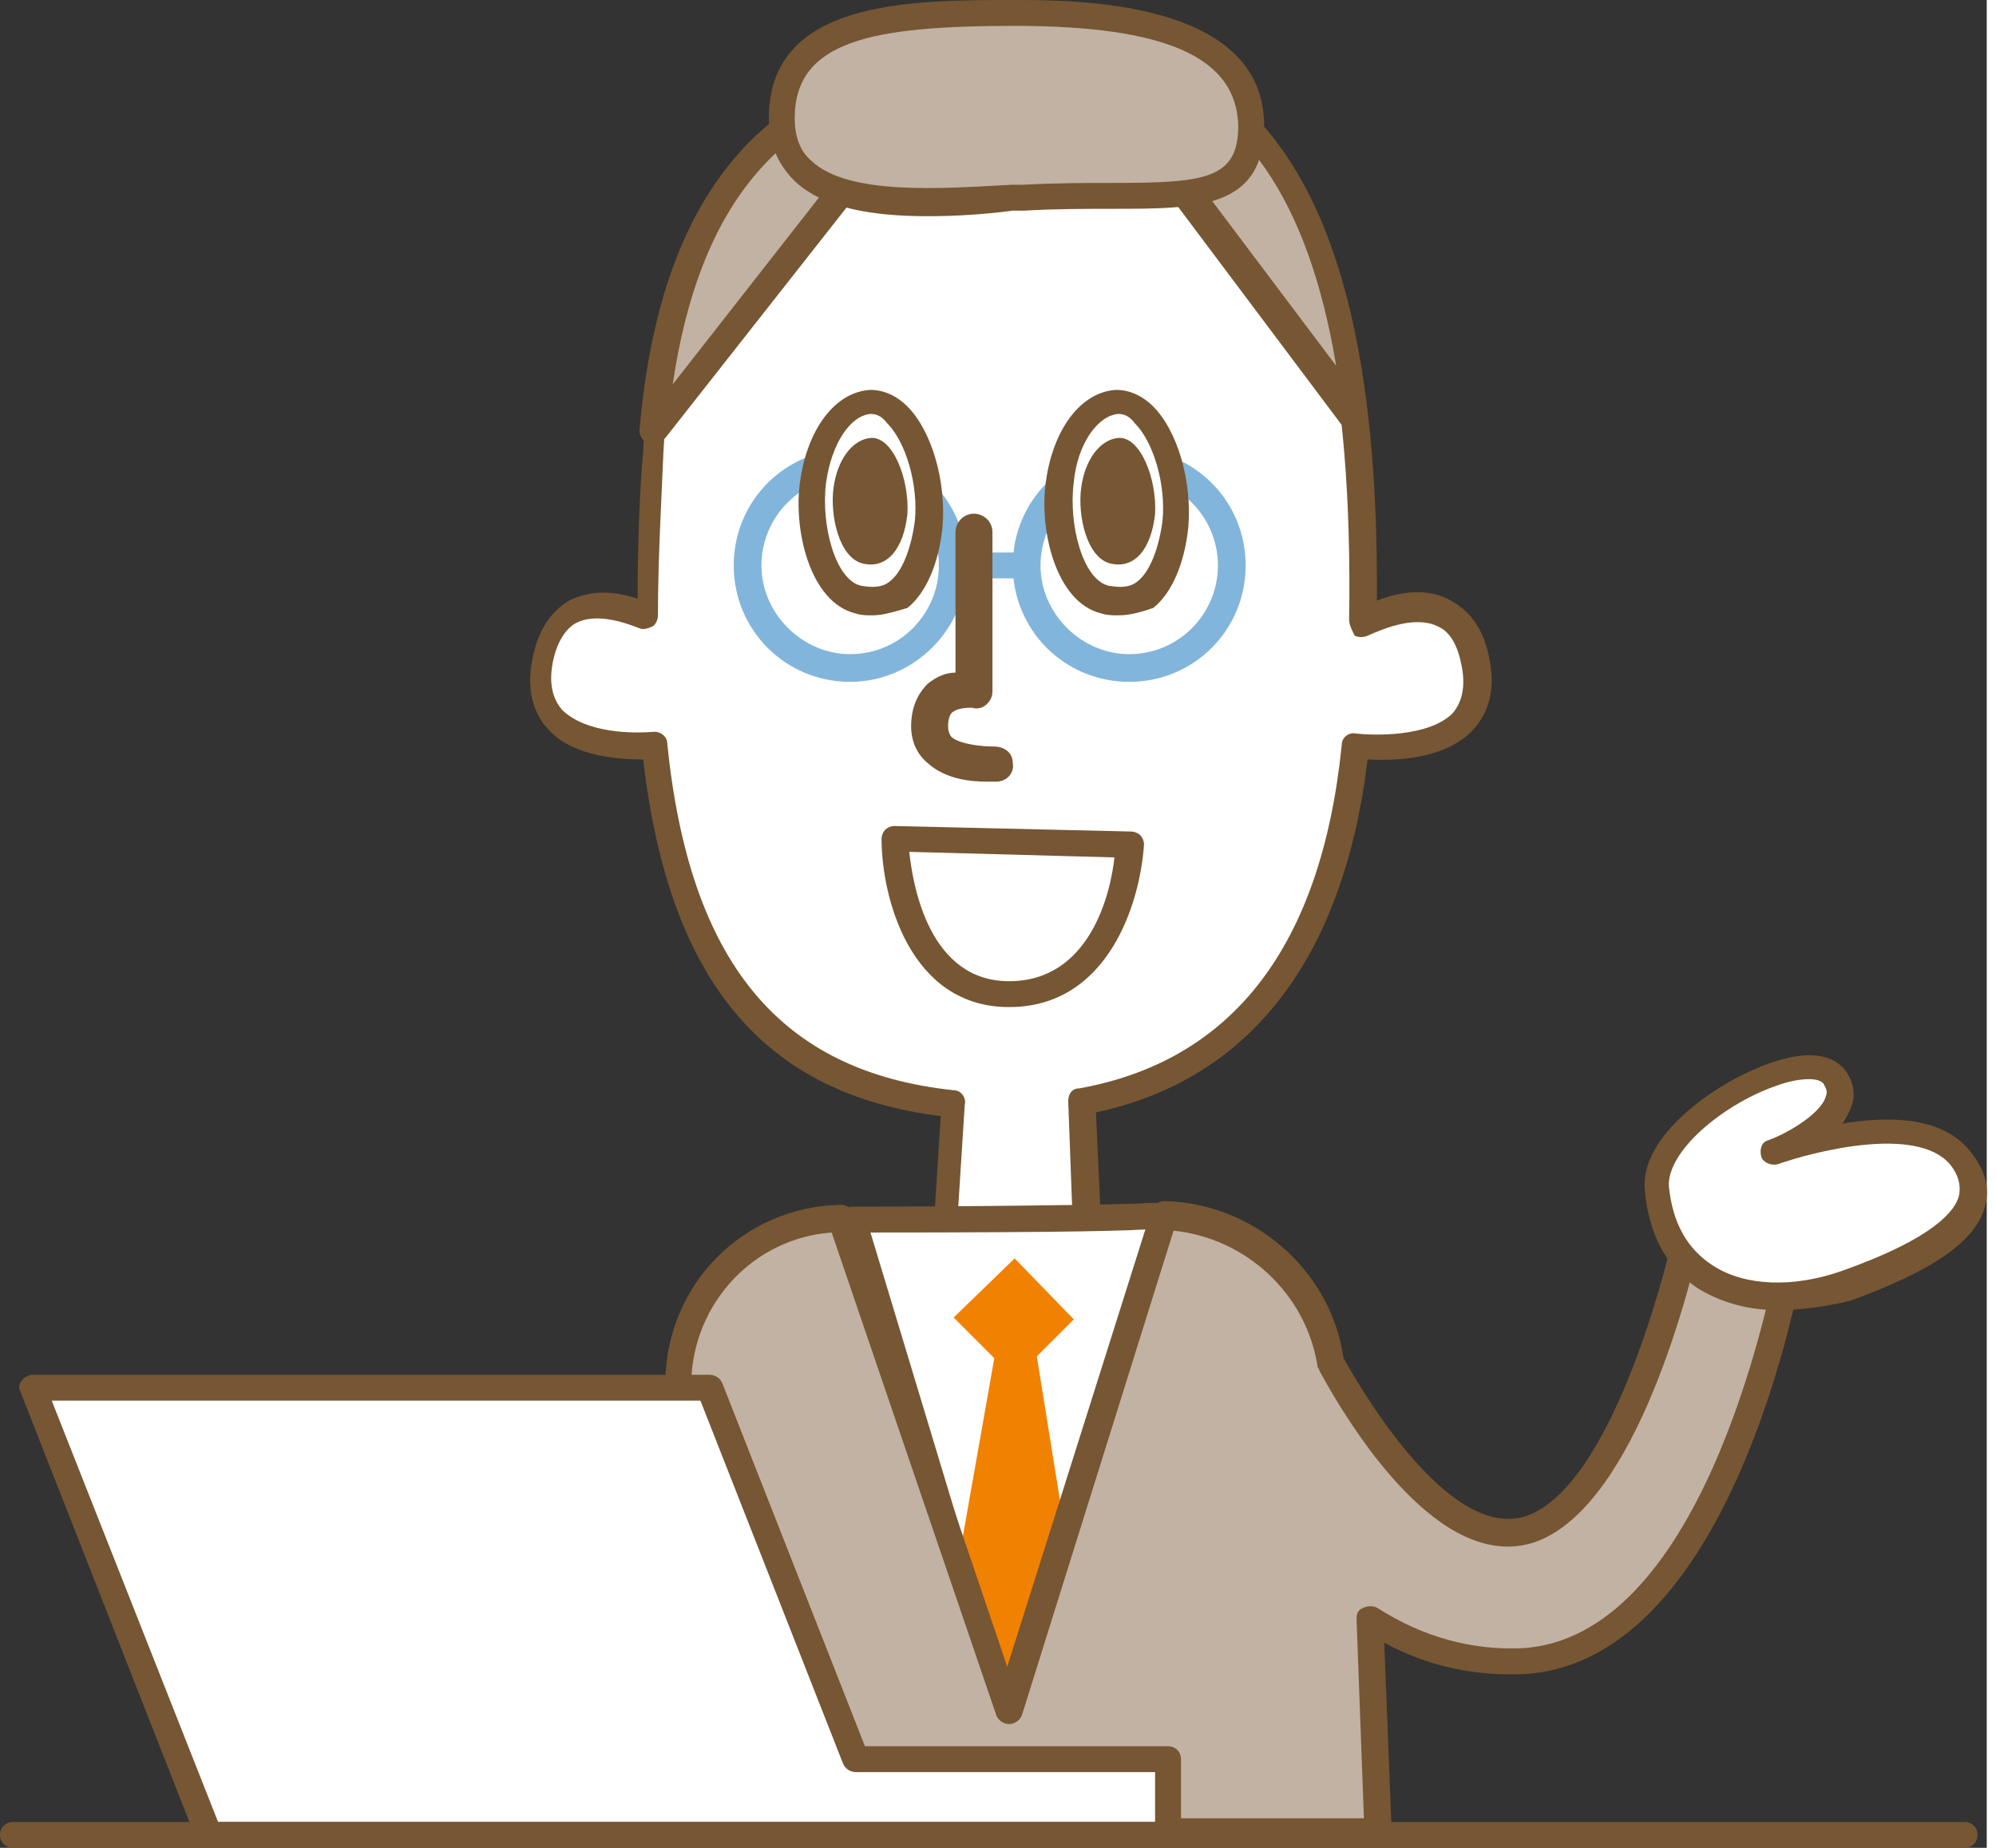 <?xml version="1.0" encoding="utf-8"?>
<!-- Generator: Adobe Illustrator 23.0.6, SVG Export Plug-In . SVG Version: 6.00 Build 0)  -->
<svg version="1.1" id="レイヤー_1" xmlns="http://www.w3.org/2000/svg" xmlns:xlink="http://www.w3.org/1999/xlink" x="0px"
	 y="0px" viewBox="0 0 107.5 100" style="enable-background:new 0 0 107.5 100;" xml:space="preserve"  preserveAspectRatio="xMinYMid" width="108" height="100">
<rect x="0" y="0" width="107.5" height="100" fill="#333333" stroke="none"/>
<style type="text/css">
	.st0{fill:#FFFFFF;}
	.st1{fill:#765633;}
	.st2{fill:#82B5DB;}
	.st3{fill:#C1B2A3;}
	.st4{fill:#F18101;}
</style>
<g>
	<path class="st0" d="M79.9,35.8c-0.8-4.2-4.2-3.1-6.1-2.2c0.3-20.9-5.1-30.7-16.3-30.6c-10,0-21.4,7.2-22.1,21.5
		c-0.1,3-0.3,6-0.3,9c-1.9-0.8-5-1.4-5.7,2.4c-0.8,4.4,3.8,4.7,6,4.6c1,10.2,4.8,18.3,16.2,19.4l-0.7,11.8l8.2-0.4l-0.5-11.5
		c8.5-1.5,13.6-7.9,14.8-19.2C75.3,40.5,80.7,40.6,79.9,35.8z"/>
	<path class="st1" d="M50.9,72.2c-0.2,0-0.4-0.1-0.5-0.2c-0.1-0.1-0.2-0.3-0.2-0.5l0.7-11.1c-9.6-1.2-14.7-7.3-16.1-19.3
		c-1.8,0-4-0.3-5.2-1.7c-0.8-0.9-1.1-2.2-0.8-3.7c0.3-1.6,1-2.6,2-3.2c1-0.5,2.2-0.6,3.7-0.1c0-2.9,0.1-5.7,0.3-8
		C35.3,10,46.9,2.2,57.4,2.2c0,0,0,0,0.1,0c4.2,0,7.7,1.4,10.3,4c4.6,4.7,6.8,13.3,6.7,26.3c1.3-0.5,2.8-0.7,4,0
		c1.1,0.6,1.8,1.6,2.1,3.2l0,0c0.3,1.6,0,2.8-0.9,3.8c-1.4,1.5-3.9,1.7-5.7,1.6c-1.3,10.7-6.3,17.3-14.7,19.1l0.5,10.9
		c0,0.4-0.3,0.7-0.7,0.7L50.9,72.2C50.9,72.2,50.9,72.2,50.9,72.2z M35.4,39.6c0.4,0,0.7,0.3,0.7,0.6c1.2,11.9,6.1,17.8,15.5,18.8
		c0.4,0,0.7,0.4,0.6,0.8l-0.7,11l6.7-0.4l-0.4-10.8c0-0.4,0.2-0.7,0.6-0.7c8.3-1.5,13.1-7.7,14.2-18.6c0-0.4,0.4-0.7,0.8-0.6
		c0.9,0.1,3.9,0.2,5.2-1.1c0.5-0.6,0.7-1.4,0.5-2.5l0,0c-0.2-1.1-0.6-1.9-1.3-2.2c-1.2-0.6-2.9,0.1-3.8,0.5c-0.2,0.1-0.5,0.1-0.7,0
		C73.1,34,73,33.8,73,33.5c0.2-13.2-1.8-21.8-6.3-26.3c-2.4-2.4-5.4-3.6-9.3-3.6c0,0,0,0-0.1,0c-10.1,0-20.7,7.2-21.4,20.8
		c-0.1,2.5-0.3,5.8-0.3,8.9c0,0.2-0.1,0.5-0.3,0.6c-0.2,0.1-0.5,0.2-0.7,0.1c-1-0.4-2.4-0.8-3.4-0.3c-0.6,0.3-1.1,1.1-1.3,2.2
		c-0.2,1.1,0,1.9,0.5,2.5C31.7,39.7,34.3,39.7,35.4,39.6C35.4,39.6,35.4,39.6,35.4,39.6z"/>
</g>
<g>
	<g>
		<path class="st2" d="M61.1,36.9c-3.5,0-6.3-2.8-6.3-6.3s2.8-6.3,6.3-6.3c3.5,0,6.3,2.8,6.3,6.3S64.6,36.9,61.1,36.9z M61.1,25.8
			c-2.7,0-4.8,2.2-4.8,4.8s2.2,4.8,4.8,4.8c2.7,0,4.8-2.2,4.8-4.8S63.8,25.8,61.1,25.8z"/>
		<path class="st2" d="M46,36.9c-3.5,0-6.3-2.8-6.3-6.3s2.8-6.3,6.3-6.3s6.3,2.8,6.3,6.3S49.4,36.9,46,36.9z M46,25.8
			c-2.7,0-4.8,2.2-4.8,4.8s2.2,4.8,4.8,4.8c2.7,0,4.8-2.2,4.8-4.8S48.6,25.8,46,25.8z"/>
	</g>
	<path class="st2" d="M55.1,31.3h-3.6c-0.4,0-0.7-0.3-0.7-0.7s0.3-0.7,0.7-0.7h3.6c0.4,0,0.7,0.3,0.7,0.7S55.5,31.3,55.1,31.3z"/>
</g>
<g>
	<g>
		<path class="st3" d="M63.7,9.8l9.5,12.7C72,11.3,68,5.1,61.5,3.4l-12,0.4c-8.4,1.8-13,8-14.1,19.5L46,9.8H63.7z"/>
		<path class="st1" d="M35.4,24c-0.1,0-0.2,0-0.3,0c-0.3-0.1-0.5-0.4-0.5-0.7c1-11.7,5.8-18.3,14.6-20.1c0,0,0.1,0,0.1,0l12-0.4
			c0.1,0,0.1,0,0.2,0c7,1.8,11,8.2,12.3,19.7c0,0.3-0.1,0.6-0.4,0.7c-0.3,0.1-0.6,0-0.8-0.2l-9.3-12.4H46.3L36,23.7
			C35.8,23.9,35.6,24,35.4,24z M49.6,4.5C42,6.1,37.8,11.3,36.4,20.8l9-11.5C45.5,9.1,45.7,9,46,9h17.8c0.2,0,0.4,0.1,0.6,0.3
			l7.9,10.5c-1.5-9-5.1-14.2-10.8-15.7L49.6,4.5z"/>
	</g>
</g>
<g>
	<path class="st0" d="M47.1,21.7c1.9-0.1,3.3,3.5,3.1,6.5c-0.2,3-1.7,4.7-3.7,4.2C44.4,32,43.7,28.3,44,26S45.5,21.8,47.1,21.7z"/>
	<path class="st1" d="M47.2,33.3c-0.3,0-0.6,0-0.9-0.1c-2.5-0.6-3.4-4.6-3-7.2c0.4-2.8,1.9-4.8,3.8-4.9l0,0c0.7,0,1.4,0.3,2,0.9
		c1.3,1.3,2.1,4,1.9,6.5c-0.2,2-0.9,3.6-1.9,4.4C48.4,33.1,47.8,33.3,47.2,33.3z M47.1,22.4C46,22.5,45,24,44.7,26.1
		c-0.3,2.3,0.5,5.3,1.9,5.6c0.6,0.1,1.1,0.1,1.5-0.2c0.7-0.5,1.2-1.8,1.4-3.3c0.2-2-0.5-4.3-1.5-5.3C47.7,22.5,47.4,22.4,47.1,22.4
		L47.1,22.4z"/>
</g>
<path class="st1" d="M47.1,23.7c1.2-0.1,2.1,2.2,2,4.1c-0.2,1.9-1.1,3-2.4,2.7c-1.3-0.3-1.8-2.6-1.6-4.1S46.1,23.8,47.1,23.7z"/>
<g>
	<path class="st0" d="M60.4,21.7c1.9-0.1,3.3,3.5,3.1,6.5s-1.7,4.7-3.7,4.2C57.7,32,57,28.3,57.3,26C57.7,23.7,58.9,21.8,60.4,21.7z
		"/>
	<path class="st1" d="M60.5,33.3c-0.3,0-0.6,0-0.9-0.1c-2.5-0.6-3.4-4.6-3-7.2c0.4-2.8,1.9-4.8,3.8-4.9l0,0c0.7,0,1.4,0.3,2,0.9
		c1.3,1.3,2.1,4,1.9,6.5c-0.2,2-0.9,3.6-1.9,4.4C61.8,33.1,61.2,33.3,60.5,33.3z M60.5,22.4c-1.1,0.1-2.2,1.6-2.4,3.7
		c-0.3,2.3,0.5,5.3,1.9,5.6c0.6,0.1,1.1,0.1,1.5-0.2c0.7-0.5,1.2-1.8,1.4-3.3c0.2-2-0.5-4.3-1.5-5.3C61.1,22.5,60.8,22.4,60.5,22.4
		L60.5,22.4z"/>
</g>
<path class="st1" d="M60.5,23.7c1.2-0.1,2.1,2.2,2,4.1c-0.2,1.9-1.1,3-2.4,2.7c-1.3-0.3-1.8-2.6-1.6-4.1S59.5,23.8,60.5,23.7z"/>
<g>
	<path class="st0" d="M52.7,28.8v8.6c0,0-2.4-0.4-2.4,2s3.6,2,3.6,2"/>
	<path class="st1" d="M53.4,42.3c-0.8,0-2.2-0.1-3.2-1c-0.6-0.5-0.9-1.2-0.9-2c0-1.2,0.5-1.9,0.9-2.3c0.5-0.4,1-0.6,1.5-0.6v-7.6
		c0-0.5,0.4-1,1-1c0.5,0,1,0.4,1,1v8.6c0,0.3-0.1,0.5-0.3,0.7c-0.2,0.2-0.5,0.3-0.8,0.2c-0.2,0-0.7,0-1,0.2
		c-0.2,0.1-0.3,0.4-0.3,0.8c0,0.3,0.1,0.5,0.2,0.6c0.5,0.4,1.7,0.5,2.3,0.5c0.5,0,1,0.3,1,0.9c0.1,0.5-0.3,1-0.9,1
		C53.9,42.3,53.7,42.3,53.4,42.3z"/>
</g>
<g>
	<path class="st0" d="M61.1,45.7c0,0-0.4,8.1-6.5,8.1s-6.2-8.4-6.2-8.4L61.1,45.7z"/>
	<path class="st1" d="M54.6,54.5c-5.4,0-6.9-6-6.9-9.1c0-0.2,0.1-0.4,0.2-0.5c0.1-0.1,0.3-0.2,0.5-0.2L61.2,45
		c0.2,0,0.4,0.1,0.5,0.2c0.1,0.1,0.2,0.3,0.2,0.5C61.7,48.8,60,54.5,54.6,54.5z M49.2,46.1c0.2,1.9,1.1,7,5.4,7
		c4.4,0,5.5-4.8,5.7-6.7L49.2,46.1z"/>
</g>
<g>
	<path class="st3" d="M55.3,10.7c7.5-0.5,12.4,1.1,12.4-3.9s-6.2-6.1-12.8-6.1S42.3,1.1,42.3,6.4S50,11.1,55.3,10.7z"/>
	<path class="st1" d="M50.2,11.7c-2.9,0-5.6-0.4-7.2-1.9c-0.9-0.9-1.4-2-1.4-3.4C41.6,0,49.2,0,54.9,0c3.3,0,13.5,0,13.5,6.8
		c0,4.5-3.6,4.5-8.2,4.5c-1.4,0-3.1,0-4.8,0.1l0,0l-0.6,0C53.3,11.6,51.7,11.7,50.2,11.7z M55.3,10.7L55.3,10.7L55.3,10.7z
		 M54.9,1.4c-7.7,0-11.9,0.8-11.9,5c0,1,0.3,1.8,0.9,2.3c2,1.9,7.1,1.5,10.8,1.3l0.6,0c1.8-0.1,3.5-0.1,4.9-0.1c5,0,6.8-0.2,6.8-3.1
		C66.9,3.1,63.1,1.4,54.9,1.4z"/>
</g>
<g>
	<g>
		<path class="st0" d="M63.6,65.8c-0.1,0-0.2,0-0.2,0l-1,0c0,0.2-16.2,0.2-16.2,0.2l8,26.5L63.6,65.8z"/>
		<path class="st1" d="M54.1,93.2C54.1,93.2,54.1,93.2,54.1,93.2c-0.3,0-0.6-0.2-0.7-0.5l-8-26.5c-0.1-0.2,0-0.5,0.1-0.6
			s0.3-0.3,0.6-0.3c6,0,15.1-0.1,16-0.2c0.1,0,0.1,0,0.2,0l1,0c0.1,0,0.1,0,0.2,0c0.2,0,0.5,0.1,0.6,0.3c0.1,0.2,0.2,0.4,0.1,0.6
			l-9.5,26.7C54.7,93,54.4,93.2,54.1,93.2z M47.1,66.7l7.1,23.5l8.4-23.7l-0.2,0l0,0C61.4,66.6,58.2,66.7,47.1,66.7z"/>
	</g>
</g>
<polygon class="st4" points="59.3,93.3 56.1,73.4 58.1,71.4 54.9,68.1 51.6,71.3 53.8,73.5 50.5,92.2 "/>
<g>
	<path class="st3" d="M91.6,65.3c0,0-2.9,15.1-8.7,17.3c-4.4,1.7-9-5.4-10.9-8.9c-0.6-4.5-4.5-7.9-9.1-8l-8.4,26.8l-9-26.6
		c-4.9,0.1-8.7,3.9-8.8,8.8L33,99.1h41.6l-0.4-11.5c2.3,1.5,5.1,2.4,8.3,2.3C93.6,89.3,97.1,67,97.1,67L91.6,65.3z"/>
	<path class="st1" d="M74.5,99.8H33c-0.2,0-0.4-0.1-0.5-0.3c-0.1-0.2-0.2-0.4-0.2-0.6L36,74.7c0.1-5.2,4.2-9.4,9.5-9.5c0,0,0,0,0,0
		c0.3,0,0.6,0.2,0.7,0.5l8.3,24.5l7.8-24.7c0.1-0.3,0.4-0.5,0.7-0.5c4.8,0.1,9,3.7,9.7,8.5c1.4,2.5,6,10,10,8.5
		c4.4-1.7,7.4-12.7,8.2-16.8c0-0.2,0.2-0.4,0.3-0.5c0.2-0.1,0.4-0.1,0.6-0.1l5.5,1.6c0.3,0.1,0.6,0.4,0.5,0.8
		C97.7,68,94.1,90,82.4,90.6c-2.6,0.1-5.1-0.4-7.5-1.7l0.4,10.2c0,0.2-0.1,0.4-0.2,0.5C74.9,99.8,74.7,99.8,74.5,99.8z M33.8,98.4
		h40l-0.4-10.8c0-0.3,0.1-0.5,0.4-0.6c0.2-0.1,0.5-0.1,0.7,0c2.5,1.6,5.1,2.3,7.8,2.2c9.6-0.5,13.3-18.1,14-21.7l-4.1-1.2
		c-0.7,3.2-3.6,15-9,17.1c-4.8,1.8-9.5-5-11.8-9.2c0-0.1-0.1-0.2-0.1-0.2c-0.6-4-3.9-7-7.8-7.4l-8.2,26.2c-0.1,0.3-0.4,0.5-0.7,0.5
		c-0.3,0-0.6-0.2-0.7-0.5L45,66.7c-4.2,0.3-7.5,3.8-7.6,8.1c0,0,0,0.1,0,0.1L33.8,98.4z"/>
</g>
<g>
	<path class="st0" d="M89.7,64.3c-0.3-3.6,8.1-8.1,9.6-6c1.5,2.1-3.4,4-3.4,4s7.6-2.7,10.1,0.3c2.5,3-1.5,5.3-6.2,6.9
		S90.2,69.8,89.7,64.3z"/>
	<path class="st1" d="M96.2,70.9c-1.6,0-3-0.4-4.2-1.1c-1.8-1.1-2.8-3-3-5.4l0,0c-0.3-2.9,3.8-5.8,6.6-6.8c2.1-0.8,3.6-0.6,4.3,0.4
		c0.4,0.6,0.5,1.2,0.3,1.8c-0.1,0.3-0.3,0.7-0.5,1c2.5-0.4,5.4-0.4,6.9,1.5c0.8,1,1.1,2,0.8,3c-0.5,1.9-2.9,3.5-7.3,5.1
		C98.8,70.7,97.5,70.9,96.2,70.9z M97.9,58.4c-0.5,0-1.1,0.1-1.9,0.4c-2.8,1-5.8,3.5-5.7,5.4l0,0c0.2,2,1,3.4,2.4,4.3
		c1.7,1.1,4.3,1.2,6.9,0.3c5.1-1.8,6.2-3.3,6.4-4.1c0.1-0.5,0-1.1-0.5-1.7c-1.8-2.1-7.3-0.7-9.3,0c-0.4,0.1-0.8-0.1-0.9-0.4
		c-0.1-0.4,0-0.8,0.4-0.9c1.1-0.4,2.9-1.5,3.1-2.4c0.1-0.2,0-0.4-0.1-0.6C98.6,58.5,98.3,58.4,97.9,58.4z"/>
</g>
<g>
	<g>
		<polygon class="st0" points="46.3,95.1 38.4,75.1 1.7,75.1 11.3,99.3 26.6,99.3 47.9,99.3 63.2,99.3 63.2,95.1 		"/>
		<path class="st1" d="M63.2,100H11.3c-0.3,0-0.6-0.2-0.7-0.5L1.1,75.3C1,75.1,1,74.9,1.2,74.7c0.1-0.2,0.4-0.3,0.6-0.3h36.6
			c0.3,0,0.6,0.2,0.7,0.5l7.7,19.6h16.4c0.4,0,0.7,0.3,0.7,0.7v4.1C64,99.7,63.6,100,63.2,100z M11.8,98.6h50.7v-2.7H46.3
			c-0.3,0-0.6-0.2-0.7-0.5l-7.7-19.6H2.8L11.8,98.6z"/>
	</g>
	<g>
		<line class="st0" x1="0.7" y1="99.3" x2="106.3" y2="99.3"/>
		<path class="st1" d="M106.3,100H0.7C0.3,100,0,99.7,0,99.3c0-0.4,0.3-0.7,0.7-0.7h105.6c0.4,0,0.7,0.3,0.7,0.7
			C107,99.7,106.7,100,106.3,100z"/>
	</g>
</g>
</svg>
